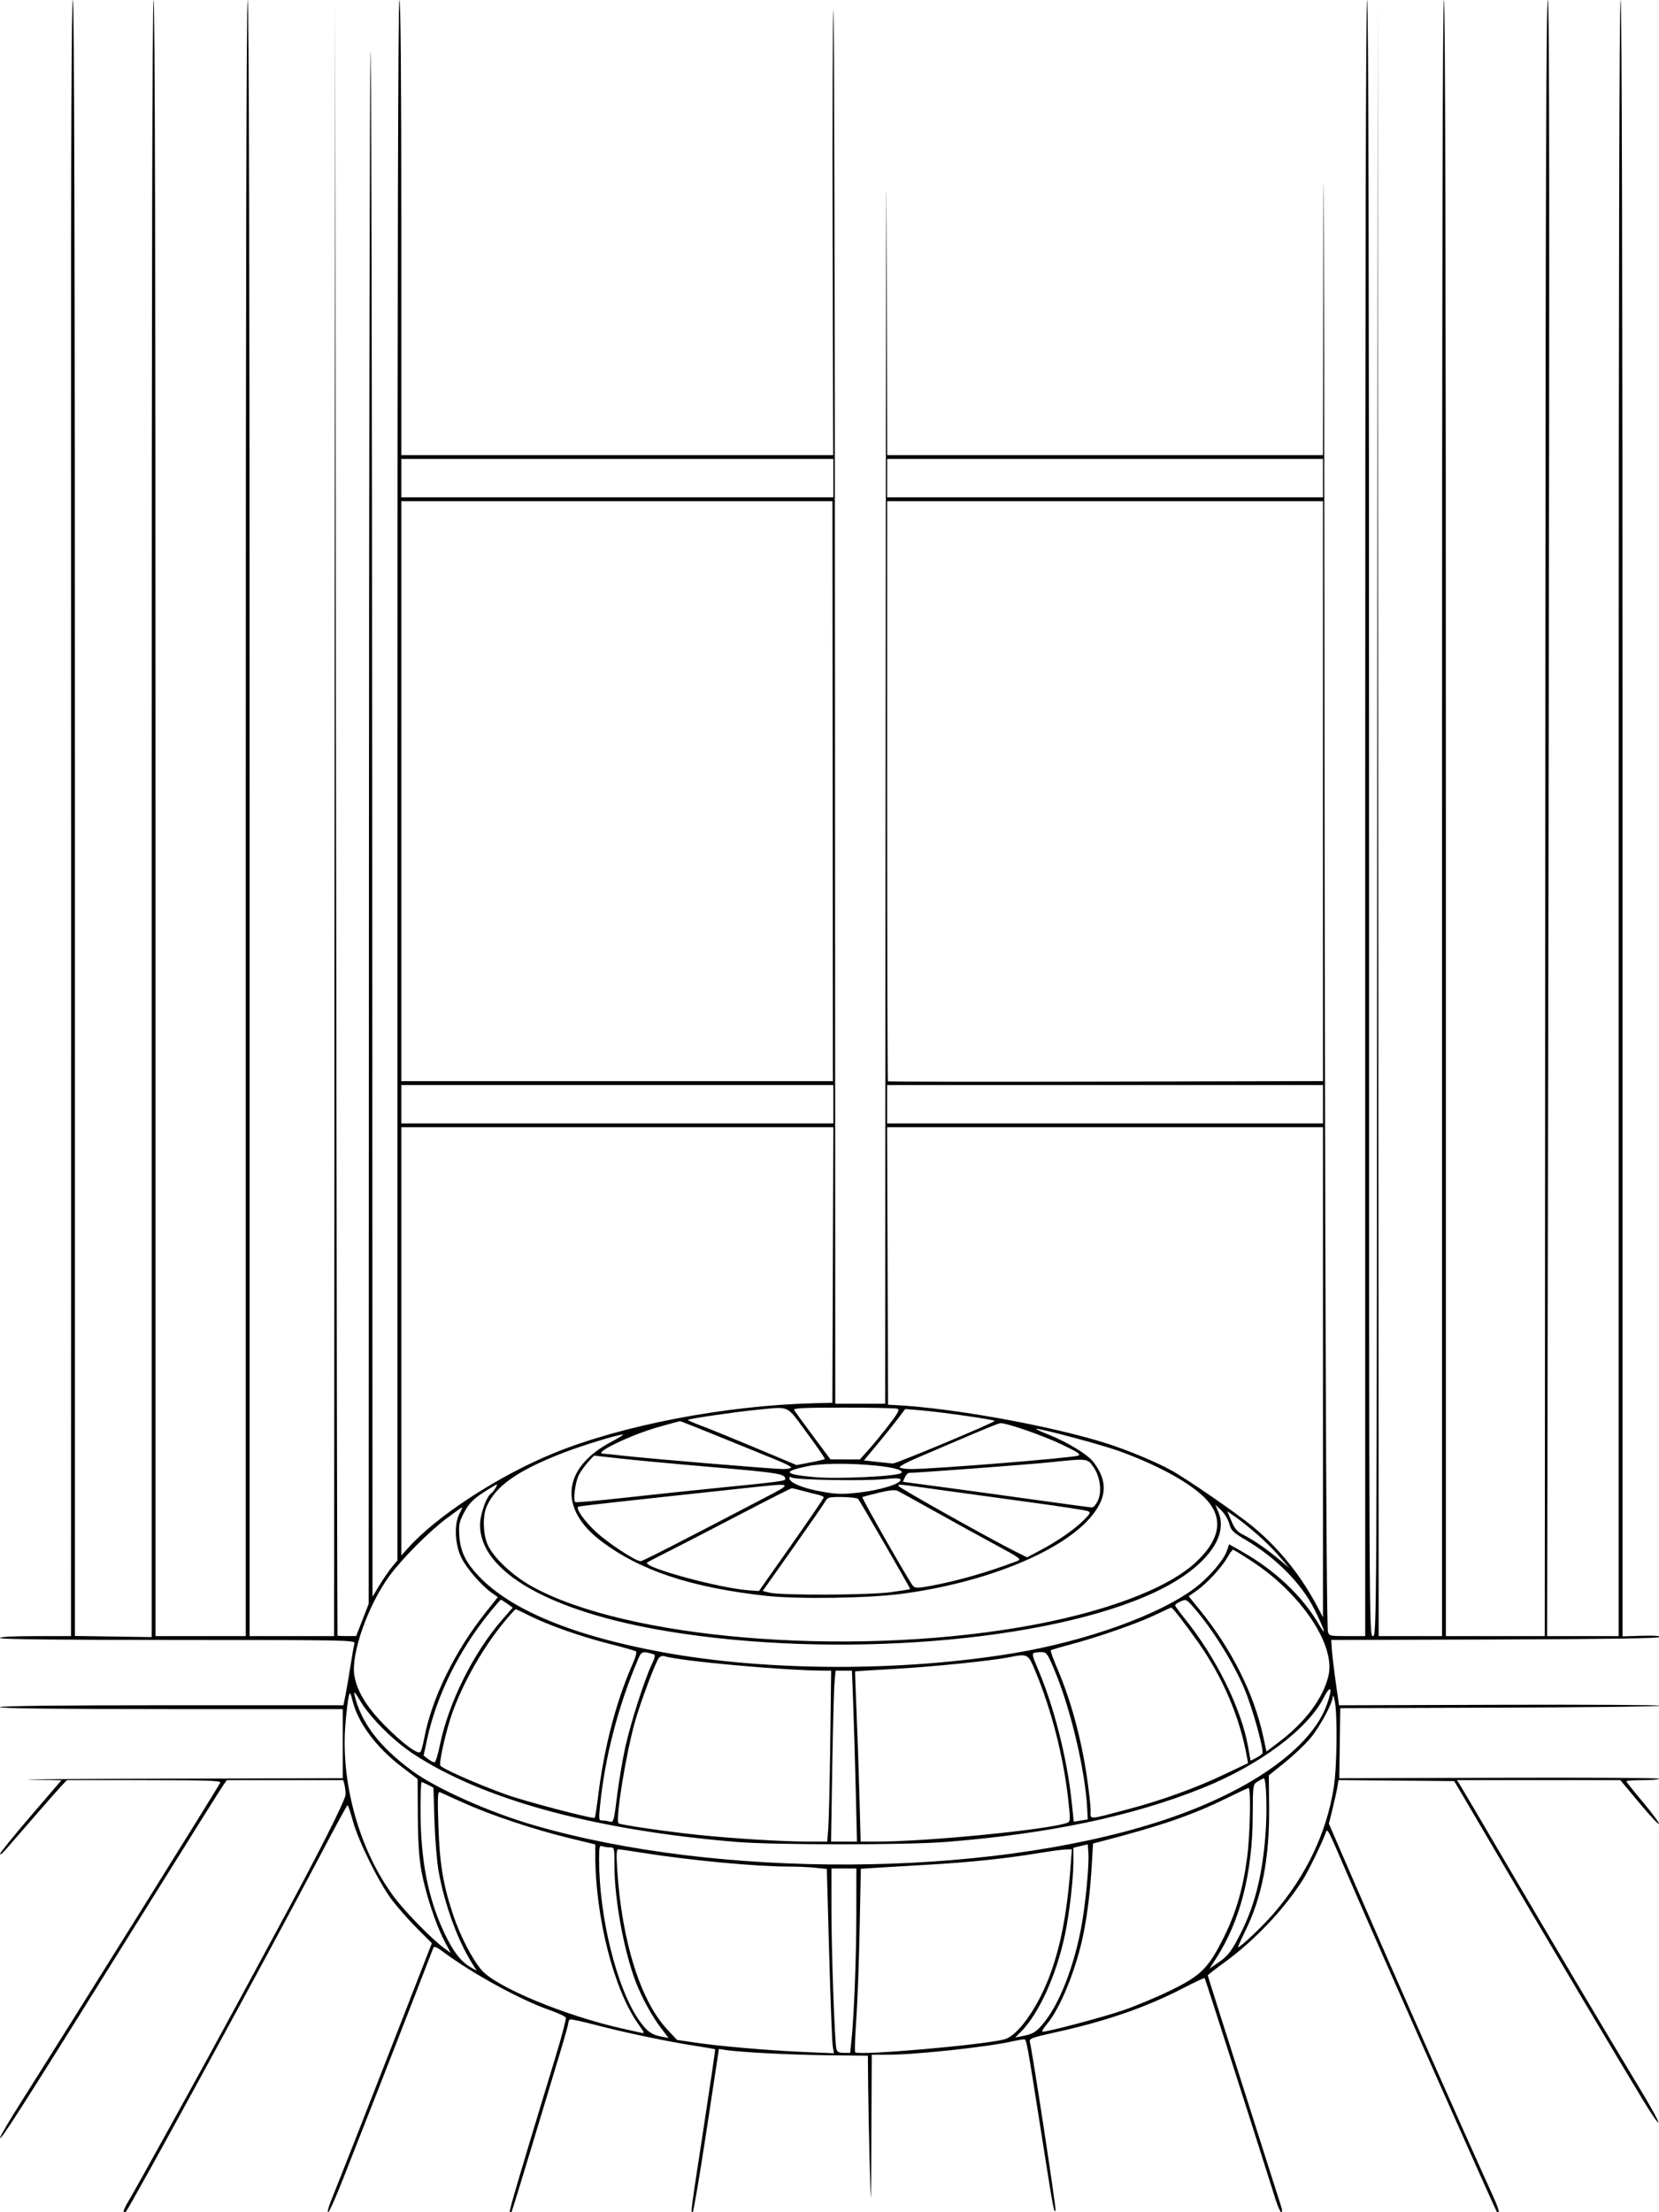 <svg xmlns="http://www.w3.org/2000/svg" width="864" height="1152" viewBox="0 0 864 1152" version="1.1">
	<path d="M 37.009 227.250 C 37.060 352.238, 37.078 543.938, 37.050 653.250 L 37 852 18.500 852 C 6.833 852, 0 852.369, 0 853 C 0 853.659, 31.522 854, 92.567 854 C 180.261 854, 185.107 854.092, 184.608 855.750 C 184.318 856.712, 183.383 862, 182.529 867.500 C 181.675 873, 180.500 879.862, 179.917 882.750 L 178.858 888 89.429 888 C 30.476 888, 0 888.341, 0 889 C 0 889.659, 30.418 890.001, 89.250 890.003 L 178.500 890.005 178.500 908.003 L 178.500 926 89 926.224 C 39.775 926.346, 6.814 926.582, 15.753 926.748 L 32.006 927.050 16.003 945.682 C 7.201 955.930, 0.018 964.806, 0.041 965.407 C 0.063 966.008, 1.300 965.103, 2.791 963.395 C 4.281 961.687, 10.722 954.262, 17.104 946.895 C 23.486 939.528, 30.079 932.038, 31.755 930.250 L 34.802 927 75.008 927 C 106.765 927, 115.112 927.263, 114.729 928.250 C 114.018 930.081, 42.568 1044.654, 11.250 1094.181 C 5.063 1103.966, 0.010 1112.541, 0.021 1113.236 C 0.057 1115.369, 13.602 1094.068, 80.292 987 C 98.963 957.025, 115.116 931.262, 116.187 929.750 L 118.136 927 148.451 927 L 178.767 927 179.370 929.250 C 179.701 930.488, 179.979 932.831, 179.986 934.458 C 179.999 937.301, 165.160 966.588, 142.860 1007.731 C 137.861 1016.954, 128.804 1033.725, 122.734 1045 C 108.508 1071.423, 70.660 1140.049, 66.832 1146.359 C 65.211 1149.031, 64.135 1151.469, 64.442 1151.776 C 64.749 1152.082, 65.205 1152.128, 65.456 1151.877 C 67.629 1149.705, 142.054 1013.285, 167 965.751 C 174.425 951.603, 180.725 940.024, 181 940.021 C 181.275 940.018, 182.521 943.724, 183.768 948.258 C 186.701 958.916, 197.427 980.564, 204.198 989.491 C 207.114 993.335, 212.965 999.951, 217.200 1004.191 L 224.901 1011.901 208.059 1055.200 C 193.646 1092.256, 180.217 1126.468, 172.124 1146.750 C 170.972 1149.637, 170.441 1152, 170.944 1152 C 171.447 1152, 174.994 1144.013, 178.826 1134.250 C 182.659 1124.487, 190.312 1105.025, 195.832 1091 C 201.353 1076.975, 210.225 1054.250, 215.547 1040.500 C 220.869 1026.750, 225.447 1014.935, 225.721 1014.244 C 226.065 1013.374, 227.493 1013.944, 230.359 1016.094 C 245.465 1027.424, 270.827 1041.350, 285.950 1046.619 C 290.499 1048.204, 294.433 1050.034, 294.693 1050.687 C 294.953 1051.340, 292.452 1060.790, 289.136 1071.687 C 270.283 1133.636, 265.049 1151.382, 265.499 1151.832 C 265.775 1152.108, 266.175 1152.146, 266.388 1151.917 C 266.601 1151.687, 271.384 1136.200, 277.017 1117.500 C 282.649 1098.800, 289.225 1077.014, 291.629 1069.086 C 294.033 1061.158, 296 1054.097, 296 1053.395 C 296 1052.693, 296.354 1051.899, 296.786 1051.632 C 297.218 1051.365, 303.406 1052.687, 310.536 1054.569 C 325.237 1058.449, 348.852 1063.375, 362.806 1065.471 C 367.983 1066.249, 372.321 1067.023, 372.447 1067.192 C 372.573 1067.362, 369.844 1085.950, 366.381 1108.500 C 359.509 1153.252, 359.672 1152.001, 360.750 1151.998 C 361.163 1151.997, 364.405 1132.869, 367.956 1109.491 L 374.412 1066.987 377.456 1067.470 C 384.939 1068.658, 411.295 1070.037, 430.746 1070.259 L 451.992 1070.500 452.136 1086.500 C 452.214 1095.300, 452.581 1113.750, 452.951 1127.500 C 453.611 1152.042, 453.627 1151.745, 453.812 1111.250 L 454 1070 462.250 1069.990 C 477.133 1069.971, 514.565 1065.943, 527.500 1062.969 C 529.700 1062.463, 532.195 1062.038, 533.044 1062.024 C 534.702 1061.998, 534.174 1059.151, 543.521 1118.500 C 548.533 1150.319, 549.114 1153.360, 549.710 1150.869 C 550.042 1149.486, 537.836 1069.444, 536.378 1063.437 C 535.914 1061.527, 536.956 1061.135, 550.417 1058.154 C 576.299 1052.422, 597.287 1045.134, 616.191 1035.311 C 622.146 1032.217, 627.187 1029.869, 627.392 1030.093 C 627.683 1030.412, 652.831 1108.945, 664.267 1145.250 C 665.437 1148.963, 666.785 1152, 667.264 1152 C 667.743 1152, 667.827 1150.987, 667.451 1149.750 C 667.074 1148.513, 658.269 1120.863, 647.883 1088.307 C 637.497 1055.751, 629 1028.916, 629 1028.674 C 629 1028.432, 632.817 1025.460, 637.483 1022.070 C 653.425 1010.488, 668.998 994.042, 678.769 978.471 C 681.580 973.992, 688.452 959.833, 690.403 954.500 C 691.364 951.873, 690.948 951.066, 702.607 978.145 C 717.859 1013.568, 778.734 1150.908, 779.630 1151.917 C 779.833 1152.146, 780.235 1152.098, 780.523 1151.811 C 780.810 1151.523, 779.636 1148.186, 777.914 1144.394 C 760.940 1107.022, 726.094 1028.248, 705.892 981.580 L 692.074 949.661 693.958 942.080 C 694.994 937.911, 696.124 932.806, 696.469 930.735 L 697.096 926.971 727.216 927.235 L 757.336 927.500 761.793 935 C 764.245 939.125, 774.806 957.125, 785.263 975 C 805.335 1009.310, 843.148 1073.020, 855.844 1093.918 C 859.993 1100.749, 863.546 1105.863, 863.739 1105.284 C 863.932 1104.704, 859.216 1096.191, 853.258 1086.365 C 838.579 1062.155, 807.667 1010.037, 782.459 967 C 771.023 947.475, 761.015 930.487, 760.218 929.250 L 758.770 927 801.323 927 L 843.876 927 853.938 939.072 C 859.472 945.712, 864 950.518, 864 949.751 C 864 948.985, 860.175 943.826, 855.500 938.287 C 850.825 932.748, 847 927.943, 847 927.608 C 847 927.274, 850.798 927, 855.441 927 C 860.084 927, 864.091 926.662, 864.346 926.250 C 864.601 925.837, 827.165 925.618, 781.155 925.762 L 697.500 926.024 697.750 907.762 L 698 889.500 781.500 889.244 C 827.425 889.104, 865 888.654, 865 888.244 C 865 887.835, 827.278 887.618, 781.172 887.761 L 697.344 888.022 695.683 876.261 C 694.769 869.793, 693.858 862.140, 693.658 859.256 L 693.295 854.011 778.814 853.756 C 834.708 853.589, 864.450 853.154, 864.669 852.500 C 864.883 851.864, 861.365 851.615, 855.002 851.816 L 845 852.133 845 426.066 C 845 142.689, 844.665 0, 844 0 C 843.335 0, 843 142.667, 843 426 L 843 852 824.370 852 L 805.740 852 806.484 426 C 807.029 113.261, 806.931 0, 806.114 0 C 805.298 0, 804.953 91.323, 804.823 341.250 C 804.726 528.938, 804.613 720.637, 804.573 767.250 L 804.500 852 778.750 852 L 753 852 753 426 C 753 142.667, 752.665 0, 752 0 C 751.335 0, 751 142.667, 751 426 L 751 852 734.501 852 L 718.002 852 717.750 425.750 L 717.498 -0.500 717.249 425.750 C 717 851.250, 716.996 852, 715 852 C 713.003 852, 713 851.333, 713 426 C 713 142.667, 712.665 0, 712 0 C 711.335 0, 711 142.667, 711 426 L 711 852 701.617 852 C 692.742 852, 692.199 851.878, 691.594 849.750 C 690.656 846.452, 689.928 632.973, 689.705 296 C 689.597 132.925, 689.392 52.938, 689.250 118.250 L 688.992 237 575.500 237 L 462.008 237 461.750 118.250 C 461.608 52.938, 461.381 164.087, 461.246 365.250 L 461 731 448 731 L 435 731 434.859 365.250 C 434.782 164.087, 434.414 1.975, 434.042 5 C 433.670 8.025, 433.490 61.463, 433.642 123.750 L 433.917 237 321.459 237 L 209 237 209 118.500 C 209 40.167, 208.661 0, 208 0 C 207.335 0, 207 136.091, 207 406.272 L 207 812.544 204.086 816.080 C 202.483 818.025, 199.559 822.290, 197.588 825.558 L 194.005 831.500 193.828 415.500 C 193.730 186.700, 193.343 12.325, 192.967 28 C 192.592 43.675, 192.222 231.707, 192.146 445.849 L 192.007 835.198 188.753 843.574 L 185.500 851.949 180.750 851.975 C 178.137 851.989, 175.893 851.888, 175.763 851.750 C 175.633 851.612, 175.292 659.800, 175.006 425.500 L 174.485 -0.500 174.243 425.750 L 174 852 152 852 L 130 852 130 426 C 130 142.667, 129.665 0, 129 0 C 128.335 0, 128 142.667, 128 426 L 128 852 104.500 852 L 81 852 81 426 C 81 142.667, 80.665 0, 80 0 C 79.335 0, 79 142.749, 79.001 426.250 L 79.002 852.500 59.001 852.210 L 39 851.920 39 425.960 C 39 131.429, 38.679 0, 37.959 0 C 37.240 0, 36.946 70.370, 37.009 227.250 M 209 249 L 209 259 321.500 259 L 434 259 434 249 L 434 239 321.500 239 L 209 239 209 249 M 462 249 L 462 259 575.500 259 L 689 259 689 249 L 689 239 575.500 239 L 462 239 462 249 M 209 412 L 209 563 321.386 563 L 433.773 563 433.651 412 L 433.530 261 321.265 261 L 209 261 209 412 M 462 411.833 C 462 494.792, 462.187 562.854, 462.417 563.083 C 462.646 563.312, 513.721 563.384, 575.917 563.242 L 689 562.983 689 411.992 L 689 261 575.500 261 L 462 261 462 411.833 M 209 575 L 209 585 321.500 585 L 434 585 434 575 L 434 565 321.500 565 L 209 565 209 575 M 462 575 L 462 585 575.500 585 L 689 585 689 575 L 689 565 575.500 565 L 462 565 462 575 M 209 698.503 L 209 810.006 212.728 805.879 C 227.831 789.162, 259.918 768.332, 288.529 756.671 C 324.170 742.144, 377.895 731.857, 424 730.732 L 433.500 730.500 433.757 658.750 L 434.013 587 321.507 587 L 209 587 209 698.503 M 462.243 659.250 L 462.500 731.500 467 731.738 C 496.686 733.310, 547.420 742.529, 576 751.544 C 586.927 754.990, 601.759 761.146, 609.890 765.609 C 617.857 769.981, 643.313 787.492, 652 794.574 C 665.737 805.774, 677.453 820.252, 686.133 836.752 L 689 842.203 689 714.602 L 689 587 575.493 587 L 461.987 587 462.243 659.250 M 394 734.166 C 383.884 735.117, 358.906 738.761, 358.292 739.374 C 358.091 739.576, 361.052 740.899, 364.873 742.316 C 368.693 743.732, 381.502 748.949, 393.337 753.909 L 414.856 762.927 421.990 761.568 C 425.914 760.820, 429.316 760.018, 429.549 759.784 C 429.782 759.551, 425.592 753.438, 420.237 746.200 C 409.157 731.226, 411.895 732.482, 394 734.166 M 413.581 734.250 C 413.965 734.938, 418.379 741.006, 423.390 747.735 L 432.500 759.970 440.157 759.985 L 447.815 760 452.157 755.166 C 454.546 752.508, 459.306 746.703, 462.735 742.268 C 467.667 735.889, 468.643 734.077, 467.404 733.601 C 466.542 733.271, 453.922 733, 439.359 733 C 418.471 733, 413.029 733.264, 413.581 734.250 M 467.357 739.122 C 465.115 742.080, 460.277 748.100, 456.606 752.500 L 449.932 760.500 456.716 761.261 C 460.447 761.680, 464.175 762.059, 465 762.103 C 466.760 762.198, 517.987 740.768, 517.995 739.934 C 518.001 739.272, 489.924 735.264, 478.967 734.363 L 471.434 733.743 467.357 739.122 M 343 743.093 C 328.285 747.257, 308.220 756.969, 314.250 757.008 C 314.938 757.013, 319.550 757.481, 324.500 758.050 C 337.703 759.565, 402.789 764.999, 407.750 764.999 C 410.087 765, 412 764.620, 412 764.156 C 412 763.693, 408.512 761.917, 404.250 760.211 C 399.988 758.505, 387.100 753.259, 375.611 748.554 C 364.121 743.850, 354.446 740.027, 354.111 740.061 C 353.775 740.094, 348.775 741.459, 343 743.093 M 503.500 748.118 C 494.700 751.910, 483.116 756.858, 477.757 759.114 C 472.399 761.369, 468.263 763.616, 468.566 764.107 C 468.870 764.598, 471.679 765, 474.809 764.999 C 486.327 764.997, 558.268 759.208, 561.448 758.027 C 563.121 757.406, 561.562 756.335, 553 752.227 C 543.146 747.498, 523.976 740.863, 520.889 741.112 C 520.125 741.174, 512.300 744.327, 503.500 748.118 M 545.793 746.946 C 555.726 750.865, 566.416 757.368, 569.438 761.330 C 576.778 770.953, 576.628 779.231, 568.935 788.963 C 554.251 807.540, 513.532 824.288, 469.063 830.041 C 451.586 832.302, 415.097 832.805, 398.855 831.009 C 359.831 826.693, 333.186 817.809, 312.847 802.333 C 290.743 785.515, 292.895 764.357, 318.067 750.997 C 322.155 748.828, 325.050 747.041, 324.500 747.027 C 322.007 746.963, 303.619 752.568, 293.532 756.467 C 269.529 765.743, 258.007 773.849, 253.372 784.718 C 251.219 789.767, 251.620 799.584, 254.198 804.908 C 257.410 811.544, 267.349 820.772, 277.083 826.155 C 326.140 853.286, 439.791 862.823, 530.846 847.450 C 573.179 840.303, 607.198 827.828, 622.401 813.878 C 636.439 800.998, 637.654 789.147, 626.015 778.633 C 617.367 770.819, 601.504 762.379, 582.713 755.594 C 573.789 752.371, 542.434 743.952, 539.662 744.034 C 539.023 744.053, 541.782 745.364, 545.793 746.946 M 306.122 761.513 C 304.426 763.446, 302.316 766.422, 301.435 768.126 C 299.586 771.702, 298.328 781.490, 299.624 782.219 C 300.106 782.490, 311.750 781.454, 325.500 779.916 C 339.250 778.378, 362.200 775.962, 376.500 774.546 C 405.618 771.664, 409.007 771.211, 408.985 770.205 C 408.926 767.492, 405.610 766.946, 371.473 764.030 C 351.688 762.340, 329.720 760.292, 322.655 759.478 C 315.590 758.665, 309.674 758, 309.508 758 C 309.343 758, 307.819 759.581, 306.122 761.513 M 546 761.563 C 535.789 762.625, 477.315 767.005, 473.411 767.001 C 472.811 767, 471.845 768.045, 471.263 769.323 L 470.204 771.646 490.852 774.403 C 502.208 775.920, 524.100 778.922, 539.500 781.076 C 554.900 783.229, 568.051 784.993, 568.724 784.996 C 569.398 784.998, 570.685 783.576, 571.585 781.836 C 574.005 777.156, 573.086 769.174, 569.536 764.052 C 566.285 759.361, 566.733 759.408, 546 761.563 M 420.786 763.462 C 407.240 766.284, 408.129 767.735, 424.307 769.207 C 436.204 770.290, 467.619 768.781, 469.357 767.043 C 472.998 763.402, 434.646 760.574, 420.786 763.462 M 411.168 770.091 C 411.910 772.462, 418.569 775.096, 428.086 776.783 C 435.719 778.136, 438.762 778.208, 447.408 777.242 C 458.158 776.041, 469 772.720, 469 770.630 C 469 769.688, 466.970 769.607, 460.250 770.280 C 450.268 771.280, 415.457 770.700, 412.614 769.487 C 411.217 768.891, 410.842 769.047, 411.168 770.091 M 253.446 776.104 C 246.423 780.512, 244.147 782.823, 241.281 788.453 C 239.129 792.681, 238.829 794.365, 239.230 799.953 C 239.808 808, 242.482 813.514, 249.301 820.725 C 265.999 838.381, 298.508 851.850, 345 860.375 C 399.483 870.366, 469.381 870.572, 527.757 860.914 C 565.671 854.642, 603.964 840.868, 622.366 826.884 C 629.832 821.211, 637.391 812.354, 639.053 807.333 L 640.101 804.165 646.300 807.669 C 664.082 817.718, 678.262 831.093, 686.939 846 C 691.244 853.396, 689.783 848.520, 684.580 838.125 C 677.764 824.509, 664.470 811.116, 648.395 801.674 C 642.158 798.010, 641.158 797.011, 640.214 793.500 C 639.622 791.300, 637.737 788.159, 636.024 786.520 L 632.909 783.539 634.560 787.490 C 640.095 800.737, 627.031 817.149, 601.387 829.166 C 546.044 855.100, 435.014 863.974, 347.500 849.457 C 286.522 839.342, 249.967 818.581, 250.010 794.090 C 250.019 788.561, 253.381 779.119, 255.892 777.567 C 256.970 776.900, 259.395 773, 258.731 773 C 258.544 773, 256.166 774.397, 253.446 776.104 M 386.500 775.089 C 320.587 782.168, 301.453 784.298, 301.115 784.596 C 299.866 785.700, 304.161 791.853, 310.072 797.429 C 316.318 803.321, 330.890 812.938, 333.638 812.982 C 334.658 812.998, 353.807 803.218, 397 780.620 C 413.785 771.838, 414.291 772.105, 386.500 775.089 M 468 773.855 C 468 774.666, 515.560 801.330, 528.694 807.882 L 534.887 810.972 541.643 807.388 C 550.881 802.487, 559.437 796.563, 564.296 791.704 C 567.994 788.006, 568.186 787.571, 566.430 786.871 C 565.369 786.448, 552.575 784.482, 538 782.502 C 523.425 780.523, 501.946 777.575, 490.269 775.952 C 465.856 772.558, 468 772.759, 468 773.855 M 385.500 788.591 C 371.200 796.059, 354.550 804.657, 348.500 807.698 C 342.450 810.740, 337.288 813.427, 337.029 813.669 C 334.417 816.108, 375.162 827.194, 390.376 828.183 L 395.253 828.500 412.126 804.530 C 421.407 791.346, 429 780.217, 429 779.799 C 429 779.380, 427.762 778.765, 426.250 778.432 C 424.738 778.098, 421.181 777.190, 418.346 776.413 C 415.511 775.636, 412.811 775.003, 412.346 775.007 C 411.881 775.011, 399.800 781.124, 385.500 788.591 M 457.500 777.366 C 453.100 778.437, 449.327 779.453, 449.116 779.624 C 448.630 780.017, 473.743 824.015, 475.518 825.879 C 476.611 827.028, 477.973 827.052, 483.665 826.025 C 498.214 823.400, 513.883 818.938, 529.805 812.884 C 532.166 811.986, 531.293 811.343, 517.927 804.139 C 509.992 799.862, 495.850 792.078, 486.500 786.842 C 477.150 781.605, 468.600 776.892, 467.500 776.369 C 466.108 775.707, 463.069 776.010, 457.500 777.366 M 429.877 781.731 C 429.220 782.957, 421.598 793.982, 412.940 806.231 L 397.196 828.500 400.848 829.385 C 406.878 830.845, 452.244 830.667, 463.750 829.138 C 469.387 828.388, 474 827.637, 474 827.469 C 474 826.884, 447.785 781.494, 446.911 780.566 C 446.427 780.052, 442.665 779.602, 438.551 779.566 C 431.801 779.506, 430.954 779.718, 429.877 781.731 M 232.312 790.905 C 223.190 797.801, 209.226 811.878, 202.810 820.649 C 191.677 835.865, 182.728 861.192, 184.532 872.375 C 185.857 880.594, 190.964 888.995, 200.482 898.616 C 209.707 907.940, 217.642 913.825, 218.980 912.335 C 219.392 911.876, 220.277 908.615, 220.947 905.090 C 224.891 884.315, 236.897 859.760, 252.974 839.589 L 259.279 831.679 256.390 829.669 C 250.882 825.838, 243.107 816.918, 240.310 811.223 C 236.871 804.220, 236.407 793.629, 239.302 788.250 C 240.264 786.462, 240.842 785, 240.587 785 C 240.332 785, 236.608 787.657, 232.312 790.905 M 641.324 792.093 C 643.013 796.092, 644.358 797.650, 647.492 799.240 C 652.902 801.985, 659.376 806.427, 665.988 811.932 L 671.477 816.500 665.506 809.624 C 660.038 803.327, 650.267 794.710, 642.332 789.186 L 639.164 786.980 641.324 792.093 M 639.086 811.241 C 636.128 816.418, 628.265 824.851, 622.982 828.512 L 619.060 831.231 624.858 838.365 C 641.416 858.739, 653.075 882.015, 657.885 904.300 L 659.569 912.100 666.035 907.201 C 679.852 896.731, 689.156 884.243, 691.887 872.500 C 695.578 856.634, 677.679 829.905, 652.141 813.143 C 646.993 809.764, 642.493 807.003, 642.141 807.008 C 641.788 807.012, 640.414 808.917, 639.086 811.241 M 255.401 839.263 C 239.036 859.277, 227.338 882.921, 222.376 906.013 L 220.616 914.202 223.058 916.077 C 224.401 917.109, 225.907 917.828, 226.404 917.675 C 226.901 917.522, 228.087 913.595, 229.038 908.949 C 233.610 886.623, 246.503 860.677, 261.644 843.329 L 267.030 837.158 264.111 835.079 C 262.505 833.936, 261.036 833.006, 260.846 833.013 C 260.656 833.021, 258.205 835.833, 255.401 839.263 M 614.250 834.220 C 613.013 834.817, 612 835.613, 612 835.989 C 612 836.365, 614.325 839.558, 617.166 843.086 C 633.419 863.264, 646.485 889.752, 650.024 909.698 L 651.302 916.895 654.087 915.455 C 655.620 914.662, 657.126 913.605, 657.435 913.106 C 658.415 911.519, 652.394 889.774, 648.183 879.695 C 642.349 865.733, 631.153 847.816, 621.281 836.643 C 617.783 832.685, 617.579 832.615, 614.250 834.220 M 601.500 841.023 C 592.577 845.321, 571.417 852.676, 557.121 856.449 C 551.962 857.811, 547.525 859.142, 547.259 859.408 C 546.993 859.673, 548.591 864.123, 550.810 869.296 C 557.715 885.393, 563.085 905.159, 566.075 925.478 C 567.129 932.640, 567.993 940.421, 567.995 942.769 C 568.001 947.756, 565.998 947.807, 587 942.284 C 604.703 937.629, 622.611 931.164, 637.740 923.969 L 649.979 918.147 649.380 914.824 C 645.645 894.110, 636.742 873.264, 623.818 854.974 C 616.959 845.266, 610.636 837.106, 610 837.142 C 609.725 837.157, 605.900 838.904, 601.500 841.023 M 263.012 844.081 C 251.849 857.496, 241.366 875.780, 235.571 891.947 C 232.403 900.783, 228.589 917.486, 229.309 919.364 C 229.874 920.834, 248.141 928.915, 263.329 934.413 C 273.336 938.035, 308.944 947.390, 309.731 946.603 C 309.969 946.365, 310.771 941.253, 311.513 935.245 C 314.665 909.727, 320.923 885.798, 329.544 866.304 C 330.920 863.192, 331.698 860.346, 331.273 859.980 C 330.848 859.613, 324.650 857.842, 317.500 856.043 C 302.700 852.320, 285.638 846.322, 275.775 841.374 C 272.076 839.518, 268.830 838, 268.561 838 C 268.293 838, 265.796 840.736, 263.012 844.081 M 332.438 863.736 C 321.863 888.597, 314.975 915.144, 312.455 940.750 C 311.798 947.428, 311.890 948.001, 313.621 948.014 C 314.654 948.021, 316.433 948.278, 317.572 948.584 C 319.540 949.112, 319.731 948.440, 321.354 935.320 C 322.295 927.719, 324.206 916.325, 325.603 910 C 328.414 897.263, 335.586 874.792, 339.348 866.931 C 340.946 863.593, 341.388 861.735, 340.639 861.510 C 334.678 859.717, 334.078 859.880, 332.438 863.736 M 538.814 860.656 C 537.326 861.067, 537.527 862.055, 540.530 869.070 C 548.817 888.431, 555.659 915.198, 558.041 937.575 L 559.220 948.649 562.860 948.049 L 566.500 947.449 566.188 941.474 C 565.207 922.682, 558.041 891.782, 550.078 872 C 545.992 861.852, 545.157 860.482, 542.974 860.345 C 541.613 860.260, 539.741 860.400, 538.814 860.656 M 343.176 863.287 C 341.473 865.340, 333.559 886.436, 330.716 896.500 C 325.965 913.324, 320.399 947.733, 322.147 949.480 C 322.921 950.255, 346.634 953.716, 363 955.443 C 381.332 957.378, 407.487 958.989, 420.665 958.995 L 430.829 959 431.381 951.750 C 431.684 947.763, 432.141 927.737, 432.396 907.250 L 432.860 870 429.680 869.991 C 408.402 869.930, 354.924 865.105, 345.891 862.431 C 345.006 862.169, 343.785 862.554, 343.176 863.287 M 525.098 863.083 C 515.849 864.899, 485.664 867.955, 466 869.067 C 454.725 869.704, 445.430 870.287, 445.344 870.363 C 445.258 870.438, 445.581 879.725, 446.062 891 C 446.544 902.275, 447.227 922.188, 447.581 935.250 L 448.224 959 456.651 959 C 483.204 959, 547.268 952.649, 555.973 949.154 C 557.452 948.560, 557.484 947.437, 556.320 937 C 553.817 914.544, 547.462 889.889, 538.985 869.750 C 535.356 861.128, 535.269 861.086, 525.098 863.083 M 434.607 876.250 C 434.303 879.688, 433.773 899.712, 433.429 920.750 L 432.803 959 439.562 959 L 446.321 959 445.659 931.750 C 445.295 916.763, 444.703 896.737, 444.343 887.250 L 443.688 870 439.424 870 L 435.159 870 434.607 876.250 M 689.158 884.455 C 680.797 900.665, 655.625 919.343, 626.258 931.128 C 589.640 945.821, 546.093 954.958, 492.500 959.192 C 471.864 960.822, 403.317 960.811, 383.500 959.175 C 309.811 953.088, 251.155 937.079, 215.058 913.202 C 204.774 906.399, 192.822 894.460, 187.698 885.872 C 184.978 881.313, 184.094 880.353, 184.589 882.500 C 187.913 896.906, 197.491 909.535, 214.697 922.199 C 227.147 931.362, 254.895 943.753, 278 950.467 C 374.027 978.369, 512.579 977.674, 602.881 948.837 C 649.617 933.912, 682.921 910.725, 691.117 887.407 C 694.215 878.592, 693.071 876.868, 689.158 884.455 M 181.604 883.442 C 181.217 884.984, 180.465 891.211, 179.932 897.279 C 177.214 928.252, 187.236 963.955, 205.423 988.092 C 211.543 996.214, 225.508 1010.377, 231.850 1014.894 L 234.745 1016.955 231.412 1010.677 C 226.935 1002.247, 221.500 985.629, 219.414 974 C 218.239 967.447, 217.678 958.591, 217.605 945.453 L 217.500 926.406 209.129 920.014 C 196.051 910.027, 186.593 897.383, 183.676 885.987 C 182.406 881.022, 182.257 880.840, 181.604 883.442 M 694.115 883.528 C 693.909 887.166, 687.307 899.368, 682.348 905.276 C 679.682 908.453, 673.743 914.078, 669.151 917.776 L 660.803 924.500 660.942 941.096 C 661.165 967.526, 657.325 987.626, 648.686 1005.250 C 646.327 1010.063, 644.574 1014, 644.789 1014 C 646.065 1014, 657.343 1003.315, 663.188 996.568 C 680.203 976.926, 690.989 954.283, 694.660 930.500 C 696.329 919.684, 696.596 892.375, 695.100 885.500 C 694.622 883.300, 694.178 882.413, 694.115 883.528 M 655 927.707 C 652.501 929.230, 652.500 929.241, 652.403 945.866 C 652.229 975.522, 645.948 1000.108, 633.622 1019.377 L 629.935 1025.141 634.401 1022.068 C 639.620 1018.477, 641.478 1016.033, 646.317 1006.389 C 653.483 992.109, 657.301 976.950, 659.012 955.995 C 660.047 943.318, 659.534 925.888, 658.132 926.091 C 657.784 926.142, 656.375 926.869, 655 927.707 M 219 942.449 C 219 968.472, 222.876 988.519, 231.388 1006.518 C 235.989 1016.246, 239.932 1021.408, 245.042 1024.389 L 248.279 1026.278 245.555 1021.889 C 238.166 1009.986, 231.489 991.505, 228.433 974.500 C 227.543 969.550, 226.570 957.717, 226.270 948.204 L 225.725 930.909 222.912 929.454 C 221.365 928.655, 219.852 928, 219.550 928 C 219.247 928, 219 934.502, 219 942.449 M 638.741 936.441 C 620.795 945.246, 605.045 950.666, 573.378 958.932 L 569.257 960.008 568.584 971.254 C 567.772 984.845, 566.460 995.802, 564.365 1006.500 C 560.821 1024.596, 552.294 1045.791, 545.246 1054.026 C 543.375 1056.212, 542.358 1058, 542.986 1058 C 545.975 1058, 574.190 1050.518, 584.691 1046.941 C 591.186 1044.729, 602.408 1040.034, 609.629 1036.509 C 625.559 1028.732, 629.408 1024.867, 637.516 1008.500 C 643.736 995.946, 647.357 983.472, 649.507 967.199 C 651.057 955.465, 651.562 930.939, 650.250 931.081 C 649.837 931.126, 644.658 933.538, 638.741 936.441 M 228.303 950.590 C 228.944 970.359, 230.803 981.632, 235.973 997.102 C 239.527 1007.735, 245.547 1019.505, 250.574 1025.649 C 257.883 1034.582, 294.265 1049.738, 324.500 1056.445 C 328.350 1057.300, 332.519 1058.234, 333.765 1058.522 C 335.865 1059.007, 335.773 1058.689, 332.504 1054.139 C 319.732 1036.361, 310.071 998.499, 310.010 965.985 L 310 960.470 296.250 957.128 C 278.128 952.723, 255.526 945.182, 241.675 938.922 C 235.529 936.143, 229.875 933.602, 229.111 933.275 C 227.943 932.774, 227.815 935.531, 228.303 950.590 M 562.750 961.306 L 559 962.199 559 969.887 C 559 978.597, 556.851 997.062, 554.623 1007.500 C 550.047 1028.939, 541.006 1048.769, 531.485 1058.253 L 528.722 1061.006 532.111 1060.354 C 538.200 1059.183, 539.822 1058.166, 543.975 1052.912 C 551.947 1042.827, 559.054 1024.650, 562.981 1004.303 C 565.217 992.714, 567.306 971.381, 566.834 964.957 L 566.500 960.414 562.750 961.306 M 312 968.287 C 312 998.110, 321.106 1034.997, 332.587 1051.686 C 336.714 1057.684, 339.248 1059.581, 344.434 1060.554 L 348.161 1061.253 344.081 1055.876 C 339.430 1049.746, 334.142 1040.046, 331.066 1032 C 324.954 1016.013, 320.013 989.100, 320.005 971.750 C 320 962.106, 319.974 962, 317.582 962 C 316.252 962, 314.452 961.727, 313.582 961.393 C 312.226 960.873, 312 961.858, 312 968.287 M 321.456 973.750 C 323.860 1010.957, 333.519 1041.795, 347.458 1056.770 L 352.569 1062.262 361.534 1063.600 C 374.558 1065.545, 400.115 1067.768, 418.399 1068.547 L 434.298 1069.225 433.674 1065.380 C 433.331 1063.266, 432.501 1041.670, 431.829 1017.390 L 430.608 973.244 424.657 972.622 C 421.385 972.280, 415.060 971.998, 410.603 971.996 C 393.608 971.987, 359.767 968.817, 335.267 964.937 C 328.538 963.872, 322.522 963, 321.897 963 C 321.076 963, 320.954 965.984, 321.456 973.750 M 540.564 965.050 C 524.022 967.801, 504.583 969.836, 483.500 971.026 C 473.050 971.615, 460.859 972.335, 456.409 972.625 L 448.317 973.153 447.686 1004.827 C 447.339 1022.247, 446.538 1043.608, 445.907 1052.296 C 445.275 1060.984, 445.044 1068.378, 445.393 1068.726 C 447.215 1070.548, 512.302 1064.881, 523.172 1061.954 C 529.817 1060.164, 539.664 1046.641, 545.965 1030.651 C 552.091 1015.104, 555.682 996.959, 557.523 972.250 L 558.212 963 554.856 963.115 C 553.010 963.179, 546.579 964.049, 540.564 965.050 M 433 994.109 C 433 1015.563, 434.651 1062.650, 435.546 1066.750 C 435.938 1068.540, 436.726 1069, 439.403 1069 L 442.767 1069 443.420 1062.750 C 444.789 1049.647, 445.953 1019.581, 445.976 996.750 L 446 973 439.500 973 L 433 973 433 994.109" stroke="none" fill="black" fill-rule="evenodd"/>
</svg>